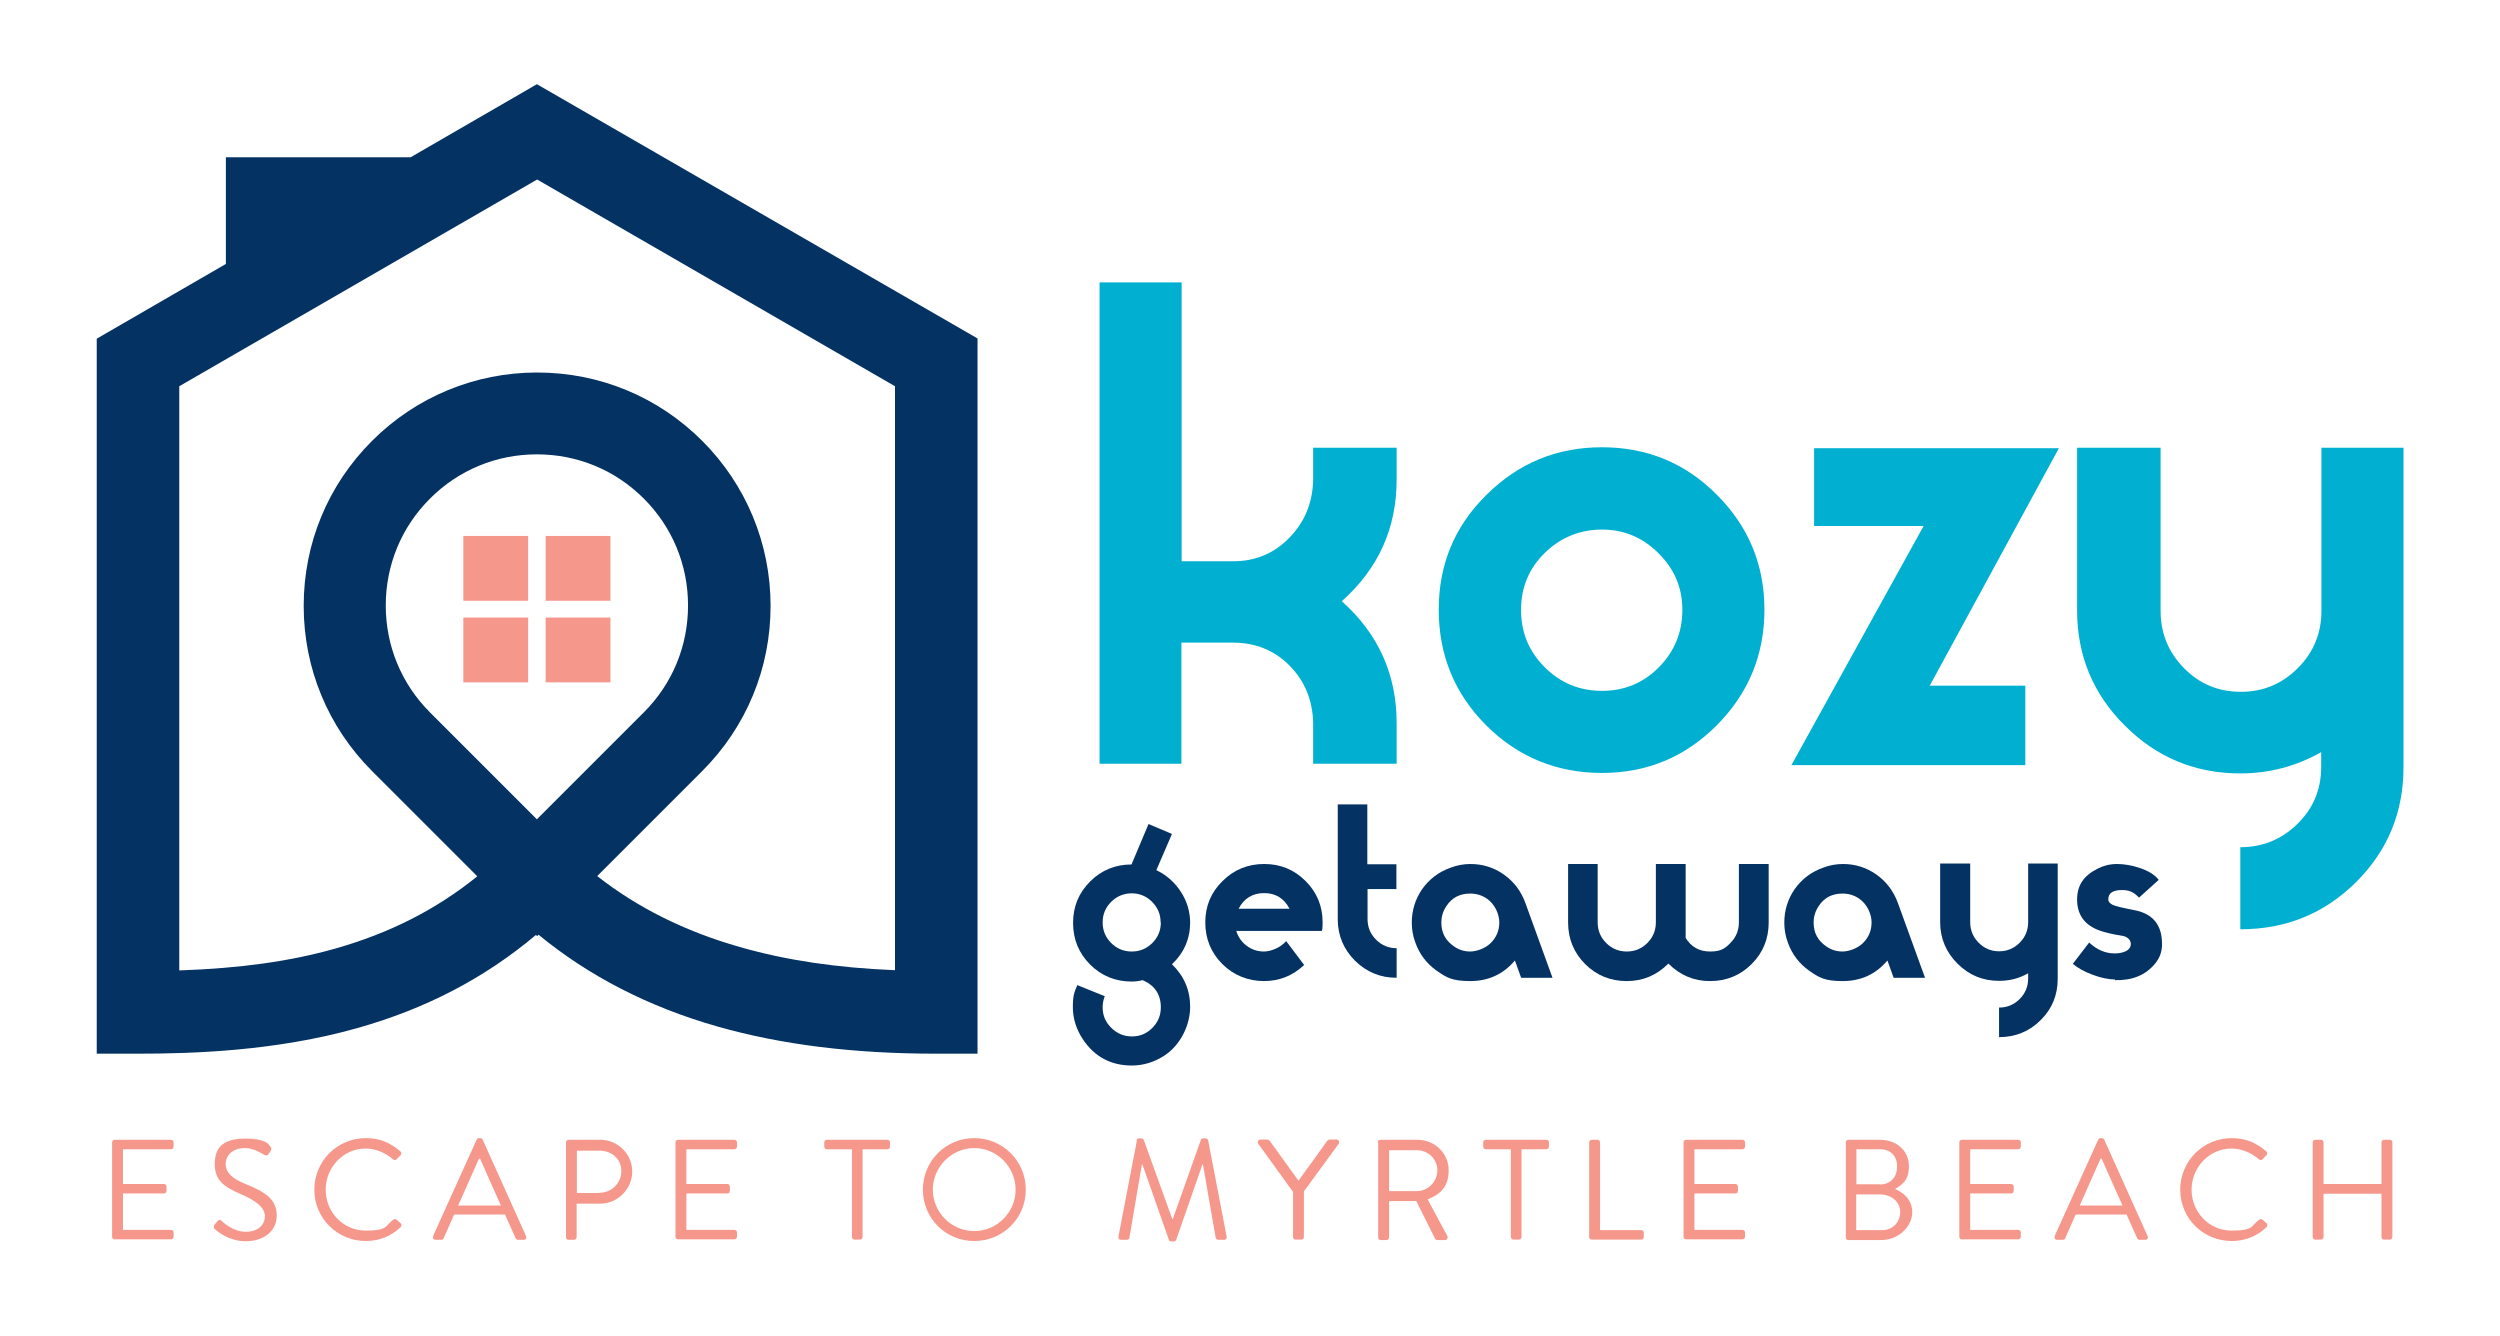 <?xml version="1.0" encoding="UTF-8"?> <svg xmlns="http://www.w3.org/2000/svg" xmlns:i="http://ns.adobe.com/AdobeIllustrator/10.0/" version="1.1" viewBox="0 0 1057 564.7"><defs><style> .cls-1 { fill: none; } .cls-2 { fill: #f6978c; } .cls-3 { fill: #043263; } .cls-4 { fill: #01afd1; } </style></defs><g><g id="Layer_4"><g><path class="cls-4" d="M499.6,322.9h-34.7V119.4h34.7v117.9h21.8c9.4,0,17.3-3.3,23.8-10s9.8-14.8,10-24.5v-13.5h35.3v13.4c0,20.6-7.7,37.7-23.2,51.5,15.4,13.7,23.2,30.9,23.2,51.5v17.2h-35.3v-17.2c-.2-9.6-3.5-17.7-9.9-24.2-6.4-6.5-14.4-9.8-24-9.8h-21.8v51.2Z"></path><path class="cls-4" d="M725.9,209.2c13.4,13.4,20.1,29.6,20.1,48.6s-6.7,35.3-20.1,48.8c-13.4,13.5-29.6,20.2-48.6,20.2s-35.5-6.7-48.9-20.1c-13.4-13.4-20.1-29.7-20.1-48.9s6.7-35.3,20.2-48.6c13.5-13.4,29.7-20.1,48.8-20.1s35.3,6.7,48.6,20.1ZM701.2,233.9c-6.7-6.7-14.7-10-23.9-10s-17.5,3.3-24.2,9.9c-6.7,6.6-10,14.6-10,24.1s3.3,17.5,10,24.2c6.7,6.7,14.8,10,24.2,10s17.5-3.3,24.1-10c6.6-6.7,9.9-14.8,9.9-24.2s-3.3-17.2-10-23.9Z"></path><path class="cls-4" d="M856.3,323.5h-98.9l55.9-101.1h-46.3v-32.9h103.5l-54.6,100.4h40.4v33.7Z"></path><path class="cls-4" d="M1016.2,324.3c0,19.2-6.7,35.4-20.1,48.7-13.4,13.3-29.7,19.9-48.9,19.9v-34.7c9.4,0,17.5-3.3,24.2-9.9,6.7-6.6,10-14.6,10-24.1v-6.2c-10.6,6-22,9-34.2,9-19,0-35.3-6.7-48.8-20.2-13.5-13.4-20.2-29.7-20.2-48.7v-68.8h35.3v69c0,9.4,3.3,17.5,9.9,24.2,6.6,6.7,14.6,10,24,10s17.4-3.3,24.1-10c6.7-6.7,10-14.8,10-24.2v-69h34.7v135Z"></path></g><g><path class="cls-3" d="M503.2,389.9c0,7-2.6,13-7.7,17.8,5.1,4.9,7.7,10.9,7.7,18s-3.6,15.8-10.9,20.6c-4.3,2.8-8.9,4.2-13.8,4.2-8.8,0-15.7-3.7-20.6-11-2.8-4.2-4.3-8.8-4.3-13.7s.6-6.3,1.9-9.3l11.6,4.7c-.6,1.5-.9,3-.9,4.7,0,3.4,1.2,6.3,3.7,8.7,2.4,2.4,5.3,3.6,8.7,3.6s6.2-1.2,8.6-3.6c2.4-2.4,3.6-5.3,3.6-8.7,0-5.5-2.6-9.3-7.7-11.5-1.5.4-3.1.6-4.6.6-6.9,0-12.8-2.4-17.6-7.2-4.8-4.8-7.2-10.7-7.2-17.6s2.4-12.7,7.2-17.5c4.8-4.8,10.7-7.2,17.5-7.2l7.2-17.1,9.9,4.2-6.6,15.3c4.4,2.1,7.8,5.2,10.4,9.2,2.6,4,3.9,8.4,3.9,13.2ZM490.7,389.9c0-3.3-1.2-6.2-3.6-8.6-2.4-2.4-5.3-3.6-8.6-3.6s-6.3,1.2-8.7,3.6c-2.4,2.4-3.6,5.3-3.6,8.7s1.2,6.3,3.6,8.7c2.4,2.4,5.3,3.6,8.7,3.6s6.3-1.2,8.7-3.6c2.4-2.4,3.6-5.3,3.6-8.7Z"></path><path class="cls-3" d="M559.2,389.9c0,1.2,0,2.5-.3,3.7h-36.2c.8,2.6,2.3,4.7,4.4,6.3,2.2,1.6,4.6,2.4,7.3,2.4s6.9-1.5,9.4-4.4l7.6,10.1c-4.8,4.5-10.4,6.8-17,6.8s-12.8-2.4-17.6-7.2c-4.8-4.8-7.2-10.7-7.2-17.6s2.4-12.7,7.3-17.5c4.8-4.8,10.7-7.2,17.6-7.2s12.7,2.4,17.5,7.2c4.8,4.8,7.2,10.6,7.2,17.5ZM545.2,384.2c-2.3-4.4-5.9-6.6-10.7-6.6s-8.6,2.2-10.8,6.6h21.6Z"></path><path class="cls-3" d="M590.5,375.9h-12.3v12.7c0,3.4,1.2,6.3,3.6,8.7,2.4,2.4,5.3,3.6,8.7,3.6v12.5c-6.9,0-12.7-2.4-17.6-7.2-4.8-4.8-7.3-10.7-7.3-17.5v-48.6h12.5v25.3h12.3v10.7Z"></path><path class="cls-3" d="M643.1,413.3l-2.6-7.2c-4.9,5.8-11.2,8.7-18.9,8.7s-10-1.5-14.2-4.4c-4.2-3-7.2-6.9-9-11.9-1-2.7-1.5-5.5-1.5-8.4,0-5.2,1.5-10,4.4-14.2,3-4.2,6.9-7.2,11.9-9,2.8-1.1,5.7-1.6,8.5-1.6,5.2,0,10,1.5,14.2,4.5,4.2,3,7.2,7,9,11.9l11.5,31.7h-13.3ZM614.7,400.1c2.1,1.5,4.4,2.2,6.9,2.2s6.3-1.2,8.7-3.6c2.4-2.4,3.6-5.3,3.6-8.7s-1.8-7.7-5.3-10.1c-2.1-1.4-4.4-2.1-7-2.1-4.3,0-7.7,1.7-10,5.2-1.5,2.2-2.2,4.5-2.2,7.1,0,4.3,1.8,7.6,5.3,10Z"></path><path class="cls-3" d="M712.6,396.4c2.4,4,5.9,5.9,10.4,5.9s6.3-1.2,8.6-3.6c2.4-2.4,3.6-5.3,3.6-8.7v-24.7h12.6v24.7c0,6.9-2.4,12.8-7.2,17.6-4.8,4.8-10.7,7.2-17.6,7.2s-12.7-2.5-17.6-7.4c-4.9,4.9-10.7,7.4-17.6,7.4s-12.8-2.4-17.6-7.2c-4.8-4.8-7.2-10.7-7.2-17.6v-24.7h12.5v24.7c0,3.4,1.2,6.3,3.6,8.7,2.4,2.4,5.3,3.6,8.7,3.6s6.3-1.2,8.7-3.6c2.4-2.4,3.6-5.3,3.6-8.7v-24.7h12.6v31.1Z"></path><path class="cls-3" d="M800.6,413.3l-2.6-7.2c-4.9,5.8-11.2,8.7-18.9,8.7s-10-1.5-14.2-4.4c-4.2-3-7.2-6.9-9-11.9-1-2.7-1.5-5.5-1.5-8.4,0-5.2,1.5-10,4.4-14.2,3-4.2,6.9-7.2,11.9-9,2.8-1.1,5.7-1.6,8.5-1.6,5.2,0,10,1.5,14.2,4.5,4.2,3,7.2,7,9,11.9l11.5,31.7h-13.3ZM772.1,400.1c2.1,1.5,4.4,2.2,6.9,2.2s6.3-1.2,8.7-3.6c2.4-2.4,3.6-5.3,3.6-8.7s-1.8-7.7-5.3-10.1c-2.1-1.4-4.4-2.1-7-2.1-4.3,0-7.7,1.7-10,5.2-1.5,2.2-2.2,4.5-2.2,7.1,0,4.3,1.8,7.6,5.3,10Z"></path><path class="cls-3" d="M870,413.8c0,6.9-2.4,12.8-7.2,17.5-4.8,4.8-10.7,7.2-17.6,7.2v-12.5c3.4,0,6.3-1.2,8.7-3.6,2.4-2.4,3.6-5.3,3.6-8.7v-2.2c-3.8,2.2-7.9,3.2-12.3,3.2-6.9,0-12.7-2.4-17.6-7.3-4.8-4.8-7.3-10.7-7.3-17.5v-24.8h12.7v24.8c0,3.4,1.2,6.3,3.6,8.7,2.4,2.4,5.2,3.6,8.6,3.6s6.3-1.2,8.7-3.6c2.4-2.4,3.6-5.3,3.6-8.7v-24.8h12.5v48.6Z"></path><path class="cls-3" d="M894.2,414.1c-2.9,0-6.1-.7-9.5-2-3.5-1.3-6.2-2.8-8.3-4.6l6.9-9c3.3,3.1,6.9,4.6,10.7,4.6h.3c1.6,0,3-.3,4.2-.8,1.6-.7,2.4-1.8,2.4-3.1v-.4c-.2-1.4-1.1-2.4-2.9-3-.6-.1-2-.4-4.4-.8-2.8-.6-5.1-1.2-7-2-5.6-2.4-8.4-6.6-8.4-12.7s2.9-10.1,8.6-13c2.5-1.3,5.3-2,8.2-2,3,0,6.1.5,9.5,1.6,3.9,1.3,6.6,3,8.2,5.1l-8.3,7.5c-1.3-1.3-2.5-2.2-3.6-2.6-1.1-.4-2.2-.6-3.5-.6-4,0-5.9,1.3-5.9,3.9v.2c0,.8.6,1.5,1.7,2.1,1.1.6,4.2,1.3,9.3,2.3,7.8,1.5,11.7,6.2,11.7,14.3v.3c0,3-1,5.7-3,8.1-4,4.8-9.6,7.1-16.9,6.9Z"></path></g><path class="cls-1" d="M290.9,256.1c0-17.1-6.6-33.1-18.7-45.2-12.1-12.1-28.1-18.7-45.2-18.7s-33.1,6.6-45.2,18.7c-12.1,12.1-18.7,28.1-18.7,45.2s6.6,33.1,18.7,45.2l45.2,45.2,45.2-45.2c12.1-12.1,18.7-28.1,18.7-45.2ZM223.3,288.5h-27.4v-27.4h27.4v27.4ZM223.3,254h-27.4v-27.4h27.4v27.4ZM258.2,288.5h-27.4v-27.4h27.4v27.4ZM258.2,254h-27.4v-27.4h27.4v27.4Z"></path><path class="cls-1" d="M75.7,163.2v247c25.7-.9,46.7-3.8,65.8-9.2,23-6.5,42.8-16.5,60.2-30.6l-44.5-44.5c-18.7-18.7-28.9-43.4-28.9-69.8s10.3-51.2,28.9-69.8c18.7-18.7,43.4-28.9,69.8-28.9s51.2,10.3,69.8,28.9c18.7,18.7,28.9,43.4,28.9,69.8s-10.3,51.2-28.9,69.8l-44.4,44.4c16.9,13.3,37.2,23.5,60.3,30,19.5,5.6,41,8.8,65.6,9.8v-247l-151.3-87.4-151.3,87.4Z"></path><rect class="cls-2" x="195.9" y="261.1" width="27.4" height="27.4"></rect><rect class="cls-2" x="195.9" y="226.6" width="27.4" height="27.4"></rect><rect class="cls-2" x="230.7" y="261.1" width="27.4" height="27.4"></rect><rect class="cls-2" x="230.7" y="226.6" width="27.4" height="27.4"></rect><path class="cls-3" d="M227,35.6l-53.4,30.9h-78.1v45.1l-54.6,31.6v1.9c0,70.3,0,140.6,0,210.9v89.5h17.4c23.3,0,58.3-1.1,92.7-10.8,29.1-8.2,53.8-21.1,75.6-39.4l.5.5.6-.6c21.1,17.4,46.5,30.5,75.6,38.8,27.1,7.7,57.4,11.5,92.6,11.5h17.4V143.1L227,35.6ZM227,346.4l-45.2-45.2c-12.1-12.1-18.7-28.1-18.7-45.2s6.6-33.1,18.7-45.2c12.1-12.1,28.1-18.7,45.2-18.7s33.1,6.6,45.2,18.7c12.1,12.1,18.7,28.1,18.7,45.2s-6.6,33.1-18.7,45.2l-45.2,45.2ZM378.4,410.2c-24.6-1-46.1-4.2-65.6-9.8-23.2-6.6-43.4-16.7-60.3-30l44.4-44.4c18.7-18.7,28.9-43.5,28.9-69.8s-10.3-51.2-28.9-69.8c-18.7-18.7-43.5-28.9-69.8-28.9s-51.2,10.3-69.8,28.9c-18.7,18.7-28.9,43.4-28.9,69.8s10.3,51.2,28.9,69.8l44.5,44.5c-17.4,14.1-37.2,24.1-60.2,30.6-19.1,5.4-40.1,8.3-65.8,9.2v-247l151.3-87.4,151.3,87.4v247Z"></path><g><path class="cls-2" d="M47.4,483c0-.6.5-1.1,1.1-1.1h23.8c.7,0,1.1.5,1.1,1.1v1.8c0,.6-.5,1.1-1.1,1.1h-20.3v14.7h17.3c.6,0,1.1.5,1.1,1.1v1.8c0,.7-.5,1.1-1.1,1.1h-17.3v15.4h20.3c.7,0,1.1.5,1.1,1.1v1.8c0,.6-.5,1.1-1.1,1.1h-23.8c-.7,0-1.1-.5-1.1-1.1v-40Z"></path><path class="cls-2" d="M90.7,517.8c.3-.4.6-.8.9-1.1.6-.8,1.3-1.3,2.1-.5.4.4,4.8,4.6,10.2,4.6s8.1-3.1,8.1-6.6-3.6-6.6-10.6-9.5c-6.6-2.9-10.6-5.6-10.6-12.5s3.3-10.8,12.9-10.8,10.3,3.1,10.3,3.1c.4.2,1.1.9.4,2.1-.2.4-.5.8-.7,1.1-.5.8-1.1,1.1-2.1.5-.4-.2-4.2-2.8-7.9-2.8-6.4,0-8.3,4.1-8.3,6.6,0,4,3.1,6.4,8.2,8.5,8.2,3.3,13.4,6.4,13.4,13.4s-6,10.9-13.1,10.9-12-4.2-12.8-4.9c-.5-.4-1.1-.9-.4-2.1Z"></path><path class="cls-2" d="M154.7,481.2c6.1,0,10.5,2.1,14.6,5.6.5.5.5,1.2,0,1.7l-1.6,1.6c-.5.6-1,.5-1.6,0-3.1-2.7-7.4-4.5-11.5-4.5-9.5,0-16.9,8-16.9,17.4s7.3,17.3,16.9,17.3,8.3-2.1,11.5-4.5c.6-.5,1.1-.4,1.5-.2l1.8,1.6c.5.4.4,1.2,0,1.6-4.1,4-9.3,5.9-14.7,5.9-12.1,0-21.8-9.6-21.8-21.7s9.7-21.8,21.8-21.8Z"></path><path class="cls-2" d="M183.1,522.6l18.4-40.7c.2-.4.5-.7,1-.7h.6c.5,0,.8.3,1,.7l18.3,40.7c.4.8-.1,1.6-1,1.6h-2.4c-.5,0-.9-.4-1-.7l-4.5-10h-21.5l-4.4,10c-.1.3-.5.7-1,.7h-2.4c-.9,0-1.4-.8-1-1.6ZM211.8,509.7c-3-6.6-5.9-13.2-8.8-19.8h-.5l-8.8,19.8h18.1Z"></path><path class="cls-2" d="M239.3,483c0-.6.5-1.1,1.1-1.1h13.4c7.4,0,13.5,6,13.5,13.4s-6.1,13.6-13.5,13.6h-10v14.2c0,.6-.5,1.1-1.1,1.1h-2.3c-.7,0-1.1-.5-1.1-1.1v-40ZM253.5,504.3c5,0,9.2-4,9.2-9.2s-4.2-8.6-9.2-8.6h-9.6v17.9h9.6Z"></path><path class="cls-2" d="M285.6,483c0-.6.5-1.1,1.1-1.1h23.8c.7,0,1.1.5,1.1,1.1v1.8c0,.6-.5,1.1-1.1,1.1h-20.3v14.7h17.3c.6,0,1.1.5,1.1,1.1v1.8c0,.7-.5,1.1-1.1,1.1h-17.3v15.4h20.3c.7,0,1.1.5,1.1,1.1v1.8c0,.6-.5,1.1-1.1,1.1h-23.8c-.7,0-1.1-.5-1.1-1.1v-40Z"></path><path class="cls-2" d="M360.1,485.9h-10.5c-.7,0-1.1-.5-1.1-1.1v-1.8c0-.6.5-1.1,1.1-1.1h25.6c.7,0,1.1.5,1.1,1.1v1.8c0,.6-.5,1.1-1.1,1.1h-10.5v37.1c0,.6-.5,1.1-1.1,1.1h-2.3c-.6,0-1.1-.5-1.1-1.1v-37.1Z"></path><path class="cls-2" d="M411.9,481.2c12.1,0,21.8,9.7,21.8,21.8s-9.7,21.7-21.8,21.7-21.7-9.6-21.7-21.7,9.6-21.8,21.7-21.8ZM411.9,520.5c9.6,0,17.5-7.9,17.5-17.5s-7.9-17.6-17.5-17.6-17.5,8-17.5,17.6,7.9,17.5,17.5,17.5Z"></path><path class="cls-2" d="M480.5,482.1c.1-.5.6-.8,1.1-.8h1c.4,0,.9.3,1,.7l12,33.3h.3l11.8-33.3c.1-.4.6-.7,1-.7h1c.5,0,1,.4,1.1.8l7.8,40.6c.2.8-.2,1.5-1.1,1.5h-2.4c-.5,0-1-.4-1.1-.8l-5.4-31.1h-.2l-11.1,31.9c-.1.4-.7.7-1,.7h-1.1c-.4,0-.9-.3-1-.7l-11.2-31.9h-.2l-5.3,31.1c0,.4-.6.8-1.1.8h-2.4c-.9,0-1.3-.6-1.1-1.5l7.8-40.6Z"></path><path class="cls-2" d="M546.6,503.8l-14.6-20.2c-.5-.8,0-1.8,1-1.8h2.8c.4,0,.8.3,1,.5l12.2,16.9,12.2-16.9c.2-.2.5-.5,1-.5h2.8c1,0,1.5,1,1,1.8l-14.7,20.1v19.3c0,.6-.5,1.1-1.1,1.1h-2.4c-.7,0-1.1-.5-1.1-1.1v-19.2Z"></path><path class="cls-2" d="M582.5,483c0-.6.5-1.1,1.1-1.1h15.7c7.3,0,13.2,5.7,13.2,12.9s-3.7,10.2-8.9,12.3l8.3,15.4c.4.8,0,1.8-1,1.8h-3.1c-.5,0-.8-.3-1-.5l-8-16h-11.5v15.4c0,.6-.5,1.1-1.1,1.1h-2.4c-.7,0-1.1-.5-1.1-1.1v-40ZM599,503.6c4.7,0,8.7-3.9,8.7-8.8s-4-8.5-8.7-8.5h-11.7v17.3h11.7Z"></path><path class="cls-2" d="M638.7,485.9h-10.5c-.7,0-1.1-.5-1.1-1.1v-1.8c0-.6.5-1.1,1.1-1.1h25.6c.7,0,1.1.5,1.1,1.1v1.8c0,.6-.5,1.1-1.1,1.1h-10.5v37.1c0,.6-.5,1.1-1.1,1.1h-2.3c-.6,0-1.1-.5-1.1-1.1v-37.1Z"></path><path class="cls-2" d="M671.9,483c0-.6.5-1.1,1.1-1.1h2.4c.6,0,1.1.5,1.1,1.1v37.1h17.4c.7,0,1.1.5,1.1,1.1v1.8c0,.6-.5,1.1-1.1,1.1h-20.9c-.7,0-1.1-.5-1.1-1.1v-40Z"></path><path class="cls-2" d="M711.8,483c0-.6.5-1.1,1.1-1.1h23.8c.7,0,1.1.5,1.1,1.1v1.8c0,.6-.5,1.1-1.1,1.1h-20.3v14.7h17.3c.6,0,1.1.5,1.1,1.1v1.8c0,.7-.5,1.1-1.1,1.1h-17.3v15.4h20.3c.7,0,1.1.5,1.1,1.1v1.8c0,.6-.5,1.1-1.1,1.1h-23.8c-.7,0-1.1-.5-1.1-1.1v-40Z"></path><path class="cls-2" d="M780.4,483c0-.6.5-1.1,1.1-1.1h13.2c7.4,0,12.4,4.8,12.4,11.1s-3.1,8-5.9,9.7c3.2,1.3,7.3,4.3,7.3,9.9s-5.4,11.7-13.2,11.7h-13.8c-.7,0-1.1-.5-1.1-1.1v-40ZM795.8,520.1c4.4,0,7.6-3.3,7.6-7.7s-3.9-7.4-8.6-7.4h-10v15.1h11ZM794.8,500.8c4.7,0,7.3-3.3,7.3-7.6s-2.6-7.3-7.3-7.3h-9.9v14.8h9.9Z"></path><path class="cls-2" d="M828.4,483c0-.6.5-1.1,1.1-1.1h23.8c.7,0,1.1.5,1.1,1.1v1.8c0,.6-.5,1.1-1.1,1.1h-20.3v14.7h17.3c.6,0,1.1.5,1.1,1.1v1.8c0,.7-.5,1.1-1.1,1.1h-17.3v15.4h20.3c.7,0,1.1.5,1.1,1.1v1.8c0,.6-.5,1.1-1.1,1.1h-23.8c-.7,0-1.1-.5-1.1-1.1v-40Z"></path><path class="cls-2" d="M868.7,522.6l18.4-40.7c.2-.4.5-.7,1-.7h.6c.5,0,.8.3,1,.7l18.3,40.7c.4.8-.1,1.6-1,1.6h-2.4c-.5,0-.9-.4-1-.7l-4.5-10h-21.5l-4.4,10c-.1.3-.5.7-1,.7h-2.4c-.9,0-1.4-.8-1-1.6ZM897.4,509.7c-3-6.6-5.9-13.2-8.8-19.8h-.5l-8.8,19.8h18.1Z"></path><path class="cls-2" d="M943.6,481.2c6.1,0,10.5,2.1,14.6,5.6.5.5.5,1.2,0,1.7l-1.6,1.6c-.5.6-1,.5-1.6,0-3.1-2.7-7.4-4.5-11.5-4.5-9.5,0-16.9,8-16.9,17.4s7.3,17.3,16.9,17.3,8.3-2.1,11.5-4.5c.6-.5,1.1-.4,1.5-.2l1.8,1.6c.5.4.4,1.2,0,1.6-4.1,4-9.3,5.9-14.7,5.9-12.1,0-21.8-9.6-21.8-21.7s9.7-21.8,21.8-21.8Z"></path><path class="cls-2" d="M977.8,483c0-.6.5-1.1,1.1-1.1h2.4c.7,0,1.1.5,1.1,1.1v17.6h24.5v-17.6c0-.6.5-1.1,1.1-1.1h2.4c.6,0,1.1.5,1.1,1.1v40c0,.6-.5,1.1-1.1,1.1h-2.4c-.7,0-1.1-.5-1.1-1.1v-18.3h-24.5v18.3c0,.6-.5,1.1-1.1,1.1h-2.4c-.6,0-1.1-.5-1.1-1.1v-40Z"></path></g></g></g></svg> 